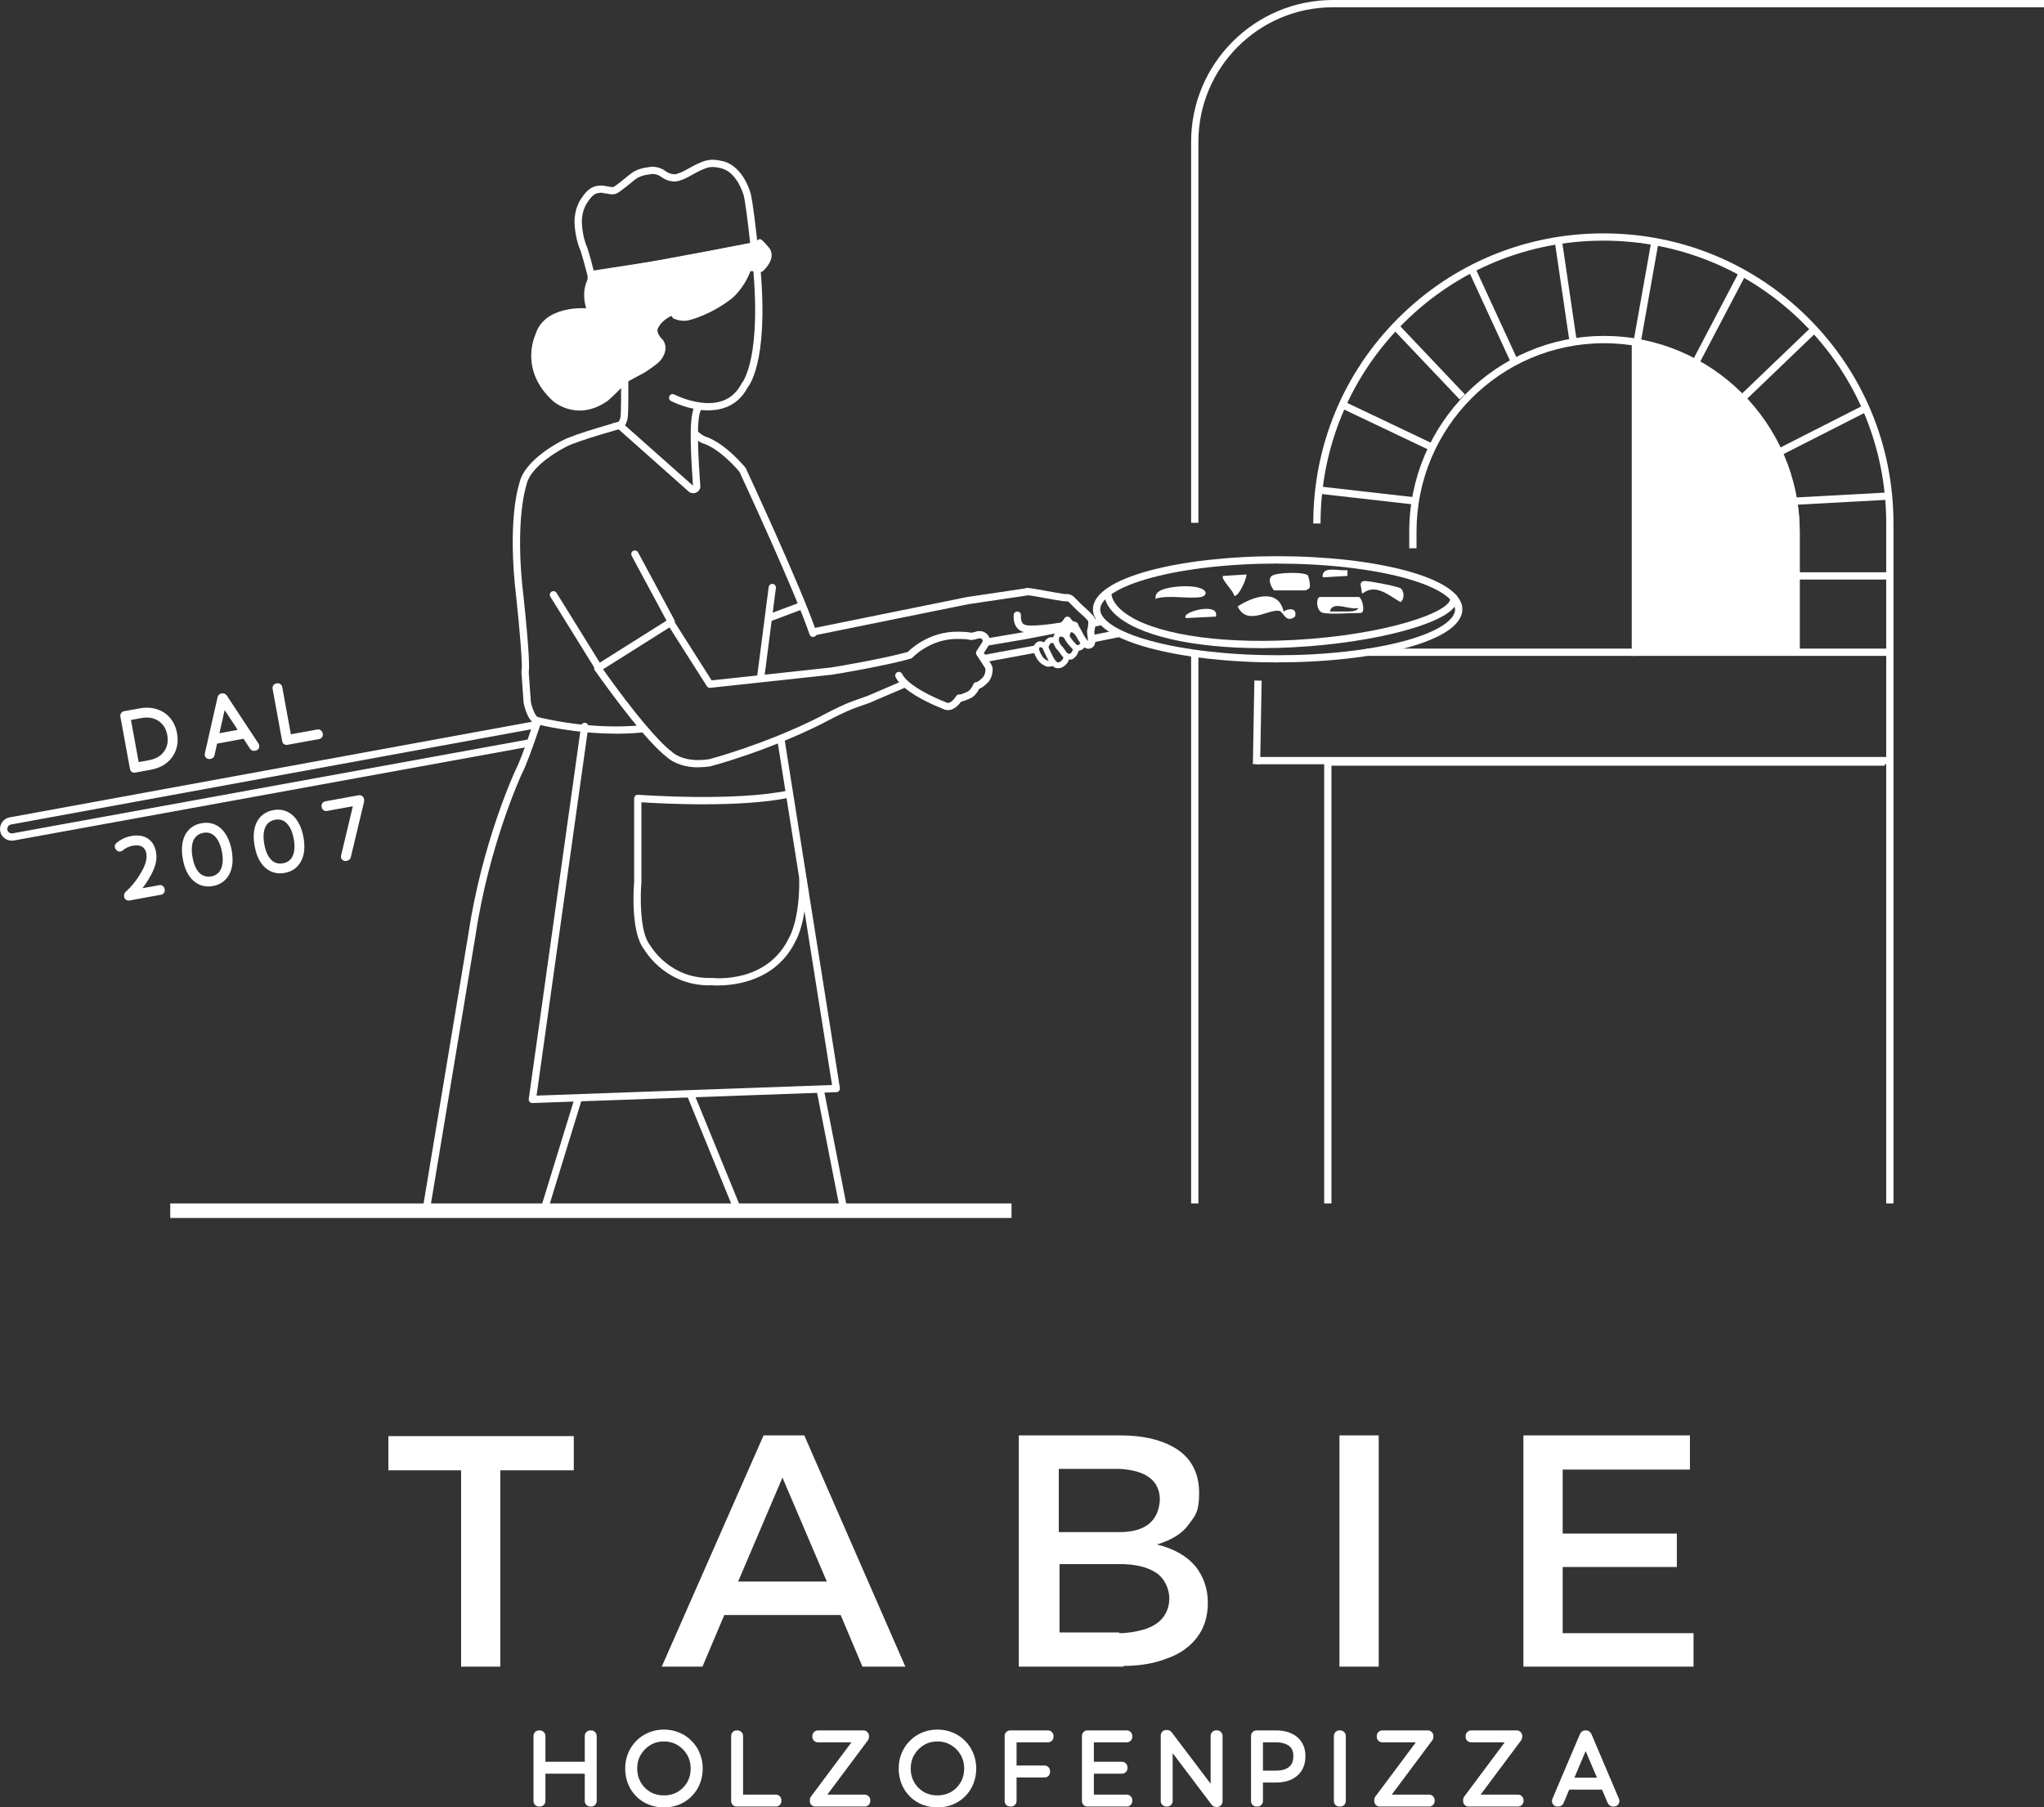 <?xml version="1.0" encoding="UTF-8"?> <svg xmlns="http://www.w3.org/2000/svg" id="Ebene_2" data-name="Ebene 2" viewBox="0 0 778.12 688.01"><rect x="0" y="0" width="778.12" height="688.01" fill="#333333" stroke="none"/><defs><style> .cls-1 { fill: #fff; } </style></defs><g id="Ebene_1-2" data-name="Ebene 1"><path class="cls-1" d="M190.48,634.43h-14.95v-74.74h-27.68v-13.01h70.58v13.01h-27.96v74.74Z"></path><path class="cls-1" d="M344.38,634.43h-16.06l-8.3-19.66h-44.29l-8.31,19.66h-15.5l38.76-88.03h15.5l38.47,88.03h-.28ZM314.76,602.04l-16.89-39.58-16.88,39.58h33.77Z"></path><path class="cls-1" d="M427.7,634.43h-39.86v-88.03h38.75c9.14,0,16.61,1.94,21.87,5.54,5.26,3.6,8.03,9.14,8.03,16.33s-1.39,8.58-3.88,11.9c-2.49,3.6-6.65,6.09-12.18,7.75,6.65,1.66,11.35,4.43,14.67,8.31,3.05,3.88,4.71,8.58,4.71,13.84s-1.39,9.69-4.16,13.29c-2.77,3.6-6.64,6.36-11.63,8.03-4.98,1.94-10.52,2.77-16.6,2.77h.28v.28ZM426.04,621.69c3.32,0,6.36-.55,9.41-1.39,2.77-.83,5.26-2.21,6.92-4.15,1.66-1.94,2.77-4.43,2.77-7.75s-1.66-7.47-4.98-9.69c-3.32-2.21-8.03-3.32-13.84-3.32h-22.97v26.02h22.97-.28v.28ZM426.04,583.22c9.96,0,14.95-4.16,15.5-12.18,0-7.47-5.26-11.35-15.5-11.9h-22.97v24.08h22.97Z"></path><path class="cls-1" d="M509.91,546.4h14.95v88.03h-14.95v-88.03Z"></path><path class="cls-1" d="M644.71,634.43h-64.77v-88.03h63.39v13.01h-48.44v24.36h43.46v12.73h-43.46v25.19h49.82v12.73Z"></path><rect class="cls-1" x="315.18" y="414.5" width="2.77" height="44.57" transform="translate(-78.19 69.14) rotate(-11.1)"></rect><rect class="cls-1" x="270.06" y="414.59" width="2.77" height="46.05" transform="translate(-145.49 135.36) rotate(-22.25)"></rect><path class="cls-1" d="M202.66,419.9c-.39,0-.77-.17-1.03-.46-.27-.3-.4-.71-.34-1.12l19.93-142c.11-.76.81-1.29,1.56-1.18.76.11,1.28.81,1.18,1.56l-19.7,140.36,112.49-4.04-20.79-131.04c-.12-.75.4-1.46,1.15-1.58.76-.12,1.46.4,1.58,1.15l21.04,132.59c.06.39-.05.79-.3,1.1s-.62.49-1.02.5l-115.7,4.15s-.03,0-.05,0Z"></path><path class="cls-1" d="M208.11,461.98h-47.5l17.71-106.52c5.23-34.92,17.71-61.82,17.83-62.08,1.03-1.94,3.08-6.74,7.13-18.95l2.63.87c-3.26,9.81-5.78,16.49-7.28,19.32-.09.2-12.4,26.75-17.57,61.28l-17.17,103.32h42.19l12.71-41.37,2.65.81-13.31,43.33Z"></path><path class="cls-1" d="M223.69,106.84v-1.66c-.04-.34-.58-2.38-1.05-4.05l-.03-.1c-.21-1.06-1.21-4.33-1.6-5.6-2.27-5.17-2.3-10.77-2.3-11.01,0-5.26,2.3-8.53,2.74-9.09,2.28-3.67,4.69-4.33,5.28-4.44,1.98-.48,3.28-.22,3.88-.02.5.03.96.12,1.38.2.87.17,1.34.25,1.79-.02,1.06-.64,4.63-3.53,5.92-4.59,2.54-2.26,6.28-2.72,7.03-2.79,3.57-.83,6.29,1.18,6.85,1.63,2.31,1.44,3.92.94,3.98.92,1.8-.52,3.06-1.26,3.07-1.26l3.09-1.69c3.88-2.07,5.79-2.35,6.35-2.38,1.94-.26,3.84.18,4.28.3,7.95,1.24,10.98,10.98,11.27,11.99.88,2.4,2.51,17.23,2.83,20.22l.07.66-1.05,1.05-.42.08-63.36,11.65ZM225.32,100.42c.41,1.46.68,2.46.85,3.15l59.43-10.93c-.92-8.42-2.1-17.38-2.55-18.47l-.06-.17c-.03-.09-2.63-9.12-9.11-10.08l-.18-.04s-1.7-.47-3.3-.24h-.2s-1.52.12-5.16,2.06l-3.04,1.66s-1.49.89-3.56,1.48c-.52.17-3.09.87-6.42-1.26l-.17-.13c-.08-.06-2.02-1.71-4.56-1.08l-.24.04s-3.45.28-5.55,2.14c-.53.44-4.86,4-6.29,4.86-1.38.83-2.75.55-3.75.36-.41-.08-.79-.16-1.11-.16h-.33l-.29-.14s-.25-.1-.85-.1c-.38,0-.89.05-1.52.2l-.16.03h0s-1.65.36-3.42,3.23l-.11.15s-2.18,2.78-2.18,7.43c0,.05.03,5.32,2.09,9.96l.06.15c.06.18,1.37,4.4,1.69,5.89Z"></path><path class="cls-1" d="M234.48,279.27c-15.76,0-28.94-3.3-30.16-3.61-3.15-.48-4.59-6.23-4.96-7.99l-.03-.18-.85-11.88.07-.24c.46-1.63-.65-15.35-1.99-27.68-3.47-28.84.68-42.31,1.15-43.69,1.85-9.11,15.91-16.09,16.51-16.38,4.74-2.52,21.4-7.1,22.11-7.29l.73,2.67c-.17.05-17.07,4.69-21.58,7.09-.17.09-13.56,6.74-15.07,14.54l-.05.2c-.05.13-4.55,13.43-1.04,42.55.46,4.19,2.62,24.65,1.96,28.49l.81,11.34c.66,3.1,1.99,5.66,2.65,5.74l.2.04c.19.05,19.66,5.17,39.91,3.01l.29,2.75c-3.62.39-7.21.55-10.68.55Z"></path><path class="cls-1" d="M263.85,187.73c-.68,0-1.33-.25-1.82-.74l-29.03-25.77,2.45-.61c.23-.23.58-1.05.74-1.75.17-.88.24-4.7.24-6.89v-7.47c0-.76.62-1.38,1.38-1.38s1.38.62,1.38,1.38v7.47c0,.61,0,5.99-.3,7.47-.13.59-.42,1.61-.97,2.47l25.9,22.99-.07-.95c-1.08-15.55-1.34-26.51.91-29.49.46-.61,1.33-.73,1.94-.27.61.46.73,1.33.27,1.94-2.08,2.77-.83,20.83-.36,27.64l.07.96c.19,1.03-.32,2.08-1.31,2.64-.46.26-.95.39-1.43.39Z"></path><path class="cls-1" d="M269.66,156.22c-7.25,0-13.88-3.4-14.23-3.58-.68-.35-.94-1.19-.59-1.87.35-.68,1.19-.94,1.87-.59.05.02,4.81,2.47,10.39,3.11,7.15.82,12.24-1.61,15.15-7.23l.09-.17.13-.14c.07-.08,8.11-9.65,3.67-49.23l-58,8.92,13.7,32.41c.3.7-.03,1.52-.74,1.81-.7.3-1.52-.03-1.81-.74l-15.08-35.68,64.35-9.9.17,1.42c4.71,40.03-2.88,51.2-4.09,52.7-2.1,3.98-5.19,6.64-9.19,7.9-1.9.6-3.87.84-5.79.84Z"></path><path class="cls-1" d="M289.57,259.36c-.06,0-.12,0-.18-.01-.76-.1-1.29-.79-1.2-1.55l4.43-34.32c.1-.76.79-1.29,1.55-1.2.76.1,1.29.79,1.2,1.55l-4.43,34.32c-.09.7-.69,1.21-1.37,1.21Z"></path><path class="cls-1" d="M265.85,292.1c-7.41,0-11.16-3.16-11.77-3.73-7.73-5.84-20.63-23.3-27.64-33.2-.22-.31-.3-.7-.23-1.07s.3-.7.62-.9l27.68-17.44c.65-.41,1.5-.21,1.91.43l14.49,22.8c6.15-.66,43.34-4.64,45.35-4.89,1.98-.25,20.55-3.46,29.33-5.94,1.36-1.36,7.39-6.85,16.67-7.62.54-.03,5.02-.27,7.37.31,0,0,.01,0,.02,0,.17,0,.79-.04,2.25-.53.14-.05.29-.07.44-.07h1.1c.1,0,.2.01.3.03.17.04,1.69.41,2.55,1.76.37.58.75,1.56.44,2.94-.03.15-.09.3-.18.43-.05.08-1.03,1.64-2,3.13,3.13,4.61,3.31,5.33,3.32,5.75.04.52.15,2.9-1.37,5.03-.03.04-.06.08-.09.11-.51.57-2.07,2.22-3.65,2.77-.43.88-1.31,2.34-2.7,3.27-.05.03-.1.06-.15.09-2,1-3.24,1.38-4.01,1.51-.7.97-2.16,2.68-4.07,3.14-1.07.26-2.14.09-3.11-.49-1.19-.45-9.25-3.61-14.32-7.9-5.2,2.19-13.22,5.67-13.3,5.7l-4.8,1.7c-4.83,1.61-13.27,6.23-13.36,6.27-21.52,10.76-42.19,16.13-42.39,16.18-.04.01-.09.02-.13.03-1.65.26-3.17.37-4.56.37ZM229.55,254.77c11.43,16.05,20.96,27.47,26.26,31.44.05.04.1.08.15.13.17.16,4.41,4.15,13.96,2.67,1.26-.33,21.12-5.63,41.74-15.94.31-.17,8.7-4.76,13.74-6.44l4.69-1.65s7-3.04,12.18-5.23c-.54-.64-1-1.31-1.33-1.98-.34-.68-.06-1.52.62-1.86.69-.34,1.52-.06,1.86.62,2.29,4.59,12.62,9.26,16.41,10.67.09.03.18.08.26.13.38.24.72.3,1.11.21,1.21-.29,2.44-1.95,2.77-2.52.3-.51.9-.77,1.47-.65.47-.05,1.9-.6,3.17-1.23,1.02-.72,1.73-2.16,1.9-2.61.2-.54.72-.9,1.3-.9.42-.04,1.63-.99,2.51-1.97.86-1.24.85-2.66.83-3.03-.32-.69-1.96-3.22-3.37-5.29-.32-.47-.32-1.08,0-1.55.88-1.32,1.95-3.01,2.32-3.61.06-.58-.21-.97-.81-1.16h-.7c-2.21.71-3.17.66-3.67.49-1.68-.39-5.2-.29-6.43-.22-9.28.78-15.06,6.97-15.11,7.03-.17.19-.39.32-.63.39-8.75,2.54-28.08,5.88-30.11,6.13-2.2.27-44.45,4.79-46.25,4.99-.52.06-1.03-.19-1.31-.63l-14.21-22.36-25.27,15.92ZM365.58,264.41s0,0,0,0c0,0,0,0,0,0ZM375.11,254.38s0,.06,0,.09c0-.03,0-.06,0-.09ZM369.91,240.96s0,0,0,0c0,0,0,0,0,0ZM369.9,240.95s0,0,0,0c0,0,0,0,0,0ZM369.9,240.95s0,0,0,0c0,0,0,0,0,0ZM369.89,240.95s0,0,0,0c0,0,0,0,0,0Z"></path><path class="cls-1" d="M486.38,252.16c-2.26,0-4.55-.03-6.79-.09-2.15-.05-4.35-.14-6.73-.27-2.38-.13-4.54-.28-6.6-.45-2.08-.17-4.24-.38-6.41-.62-2.24-.26-4.25-.52-6.16-.8-1.95-.29-3.92-.61-5.85-.96-1.98-.36-3.78-.73-5.49-1.12-1.79-.4-3.5-.82-5.07-1.25-1.55-.42-3.11-.89-4.61-1.39-1.47-.49-2.85-1-4.11-1.52-1.34-.55-2.52-1.09-3.59-1.64-1.09-.55-2.1-1.14-3.02-1.74-.91-.6-1.73-1.22-2.45-1.87-.72-.65-1.34-1.32-1.84-2.01-.51-.69-.9-1.42-1.17-2.17-.28-.78-.42-1.56-.42-2.32s.14-1.55.41-2.31c.27-.75.67-1.48,1.18-2.18.49-.68,1.11-1.36,1.83-2,.72-.64,1.54-1.27,2.45-1.87.9-.59,1.91-1.18,3.02-1.75,1.08-.55,2.28-1.1,3.59-1.63,1.26-.52,2.65-1.03,4.11-1.52,1.48-.49,3.03-.96,4.62-1.39,1.7-.46,3.4-.88,5.08-1.26,1.73-.39,3.57-.76,5.49-1.11,1.82-.33,3.73-.65,5.85-.96,2.04-.3,4.12-.57,6.16-.8,2.17-.24,4.33-.45,6.41-.62,1.99-.17,4.15-.32,6.6-.46,2.15-.12,4.41-.21,6.73-.27,4.63-.12,8.94-.12,13.58,0,2.32.06,4.59.16,6.73.27,2.45.14,4.61.29,6.6.46,2.09.17,4.24.38,6.41.62,2.05.23,4.12.5,6.16.8,2.12.31,4.03.62,5.85.96,1.94.36,3.79.73,5.49,1.11,1.69.38,3.39.8,5.07,1.25,1.59.44,3.14.9,4.61,1.39,1.46.49,2.84,1,4.12,1.52,1.32.54,2.52,1.09,3.58,1.63,1.1.56,2.12,1.15,3.03,1.75.91.6,1.73,1.23,2.44,1.87.71.64,1.33,1.31,1.84,2,.52.72.92,1.46,1.18,2.18.27.74.41,1.52.41,2.31s-.14,1.56-.42,2.32c-.26.72-.65,1.45-1.17,2.17-.51.7-1.13,1.37-1.84,2.01-.71.64-1.53,1.27-2.44,1.86-.93.61-1.95,1.2-3.03,1.75-1.05.54-2.23,1.08-3.57,1.63-1.28.52-2.66,1.03-4.12,1.52-1.51.5-3.06.97-4.62,1.39-1.56.43-3.27.85-5.07,1.25-1.68.38-3.48.75-5.49,1.11-1.82.33-3.73.65-5.85.96-1.9.28-3.91.54-6.16.8-2.17.24-4.32.45-6.41.62-2.06.17-4.22.32-6.6.45-2.37.13-4.58.22-6.73.27-2.25.06-4.54.09-6.79.09ZM486.38,214.52c-2.17,0-4.43.03-6.72.09-2.29.06-4.53.15-6.65.27-2.42.14-4.55.28-6.52.45-2.06.17-4.19.38-6.33.62-2.01.23-4.05.49-6.06.79-2.08.31-3.96.61-5.75.94-1.88.34-3.69.71-5.38,1.09-1.64.37-3.31.78-4.96,1.23-1.53.42-3.04.88-4.47,1.35-1.41.47-2.73.96-3.94,1.45-1.23.51-2.37,1.02-3.37,1.54-1.01.52-1.94,1.06-2.76,1.6-.79.52-1.5,1.06-2.12,1.61-.58.52-1.06,1.05-1.44,1.57-.36.49-.63.99-.82,1.49-.16.46-.25.92-.25,1.37s.08.91.25,1.38c.18.49.45.99.81,1.47.39.53.87,1.06,1.45,1.58.61.55,1.33,1.09,2.12,1.61.83.54,1.76,1.08,2.76,1.59,1,.52,2.11,1.02,3.38,1.54,1.2.49,2.53.98,3.94,1.45,1.45.48,2.96.93,4.46,1.34,1.54.42,3.21.83,4.96,1.23,1.68.38,3.44.74,5.38,1.09,1.9.34,3.83.66,5.75.94,1.88.28,3.86.53,6.07.79,2.14.24,4.27.45,6.32.62,2.04.17,4.17.32,6.53.45,2.35.13,4.52.21,6.65.27,4.45.12,8.98.12,13.44,0,2.13-.05,4.3-.14,6.65-.27,2.35-.13,4.48-.27,6.52-.45,2.07-.17,4.2-.38,6.33-.62,2.21-.25,4.2-.51,6.07-.79,2.08-.31,3.97-.61,5.75-.94,1.97-.36,3.73-.72,5.38-1.09,1.76-.39,3.43-.81,4.95-1.22,1.51-.41,3.02-.86,4.47-1.34,1.4-.47,2.72-.96,3.94-1.45,1.27-.52,2.37-1.03,3.36-1.54,1-.51,1.93-1.04,2.77-1.59.79-.52,1.5-1.06,2.11-1.61.57-.51,1.06-1.04,1.46-1.58.36-.5.63-.99.8-1.47.17-.47.25-.92.25-1.38s-.08-.92-.25-1.37c-.18-.49-.45-.99-.81-1.49-.39-.53-.88-1.06-1.45-1.57-.61-.55-1.32-1.09-2.11-1.62-.82-.54-1.76-1.08-2.76-1.59-.99-.51-2.13-1.02-3.37-1.54-1.21-.49-2.54-.98-3.94-1.45-1.42-.47-2.93-.93-4.47-1.35-1.63-.44-3.3-.85-4.95-1.22-1.66-.37-3.47-.74-5.38-1.09-1.79-.33-3.67-.63-5.75-.94-2.01-.29-4.05-.56-6.07-.79-2.14-.24-4.26-.45-6.33-.62-1.97-.17-4.11-.31-6.53-.45-2.11-.11-4.35-.21-6.65-.27-2.29-.06-4.56-.09-6.72-.09Z"></path><path class="cls-1" d="M480.1,246.72c-26.28,0-47.34-4.89-55.81-13.11-2.7-2.62-4.06-5.5-4.06-8.57h2.77c0,2.29,1.08,4.51,3.23,6.59,8.62,8.37,31.66,13.06,60.12,12.24,35.88-1.03,62.3-9.4,65.45-14.96.35-.62.25-.97.09-1.25l2.42-1.35c.49.87.87,2.27-.1,3.97-4.51,7.94-35.54,15.44-67.78,16.36-2.14.06-4.25.09-6.32.09Z"></path><path class="cls-1" d="M4.51,320.02c-.95,0-1.88-.29-2.66-.85-.97-.69-1.6-1.7-1.79-2.84-.2-1.18.09-2.42.79-3.4.69-.97,1.7-1.6,2.84-1.79l199.55-36.53.5,2.72L4.17,313.86c-.43.07-.8.31-1.06.67-.28.39-.39.88-.31,1.34.07.42.31.78.67,1.04.39.28.87.39,1.33.31l197.62-35.98.5,2.72L5.27,319.95c-.25.04-.5.06-.76.06Z"></path><polygon class="cls-1" points="375.89 245.77 375.42 243.05 390.1 240.56 408.61 236.96 409.14 239.68 390.59 243.28 375.89 245.77"></polygon><rect class="cls-1" x="416.05" y="235.55" width="2.82" height="2.77" transform="translate(-38.58 87.13) rotate(-11.39)"></rect><rect class="cls-1" x="414.85" y="240.81" width="11.29" height="2.77" transform="translate(-39.34 87.2) rotate(-11.31)"></rect><rect class="cls-1" x="374.1" y="247.46" width="21.39" height="2.77" transform="translate(-38.68 73.74) rotate(-10.43)"></rect><path class="cls-1" d="M287.08,92.17l-62.01,12.18s-4.43,4.43-1.94,13.01c0,0-16.05-1.39-19.38,10.24,0,0-6.36,13.29,6.92,25.19,0,0,9.13,8.03,20.76-.28,0,0,4.7-4.15,6.92-6.92l7.2-3.88s4.7-3.04,5.81-4.43c0,0,3.6-3.88,1.11-7.75,0,0-3.05-2.77-1.94-4.7,0,0,.83-1.94,3.32-3.6,2.49-1.66,1.66-.56,2.49,0,1.38.55,3.6,1.38,6.36.55,0,0,8.03-1.94,16.05-8.3,0,0,4.43-3.6,6.92-10.24h1.11s1.94,1.11,3.6,0c0,0,5.81-4.98,2.21-9.14-3.6-4.15-3.05-3.32-5.26-1.94h-.28Z"></path><rect class="cls-1" x="292.17" y="231.4" width="14.19" height="2.77" transform="translate(-62.71 119.99) rotate(-20.57)"></rect><rect class="cls-1" x="64.81" y="458.1" width="320.26" height="5.54"></rect><path class="cls-1" d="M309.51,242.48c-.58,0-1.12-.36-1.31-.94-5.54-16.36-25.28-58.88-26.72-61.97-8.12-9.38-13.74-10.75-13.8-10.76l-.21-.06c-1.55-.62-3.49-2.26-3.71-2.45-.58-.5-.65-1.37-.15-1.95.5-.58,1.37-.65,1.95-.15.48.41,1.9,1.54,2.86,1.95.99.27,7.08,2.25,15.28,11.76l.12.14.08.17c.21.45,21.14,45.39,26.91,62.42.25.72-.14,1.51-.87,1.75-.15.05-.3.07-.44.07Z"></path><path class="cls-1" d="M227.85,255.49c-.46,0-.92-.23-1.18-.66l-17.16-27.68c-.4-.65-.2-1.5.45-1.91.65-.4,1.5-.2,1.91.45l17.16,27.68c.4.65.2,1.5-.45,1.91-.23.14-.48.21-.73.21Z"></path><g><path class="cls-1" d="M255.53,236.66l-13.84-25.74"></path><path class="cls-1" d="M255.53,238.04c-.49,0-.97-.26-1.22-.73l-13.84-25.74c-.36-.67-.11-1.51.56-1.87.67-.36,1.51-.11,1.87.56l13.84,25.74c.36.67.11,1.51-.56,1.87-.21.11-.43.17-.65.17Z"></path></g><path class="cls-1" d="M488.59,232.78c2.21-1.38,5.26-1.38,4.43,1.94-3.6,2.77-4.43-1.94-6.09-2.21-4.43-.55-12.18,5.81-15.78-1.66,5.54-3.6,15.22-7.19,17.44,1.66v.28Z"></path><path class="cls-1" d="M484.99,224.76c-1.11-1.39-2.49-4.15-.83-5.54,1.66-1.39,13.29-1.66,13.84,0,.55,1.66.83,3.88.55,4.43,0,.55-1.66,1.1-1.66,1.1h-12.18.28Z"></path><path class="cls-1" d="M503.82,233.34c-3.05-.56-2.77-6.09-1.39-6.09h14.95c1.39.83,2.49,6.09.55,6.09-4.15,0-10.52.55-14.11,0ZM517.1,231.4c-3.05,1.1-9.96-3.05-10.8,1.38h6.36c2.22,0,4.16-.28,4.43-1.38Z"></path><path class="cls-1" d="M439.87,228.08c0-1.11,0-1.94,1.11-2.77,2.77-2.49,17.16-3.32,17.99.28,0,1.1-.83,1.38-1.66,1.66-4.98.83-11.9-.83-17.16.56l-.28.28Z"></path><path class="cls-1" d="M518.49,225.87l-.56-3.6c.28-.83.83-1.11,1.66-1.11,1.66,0,12.18,1.94,13.56,2.77,1.39.83,1.66,4.15,0,5.26-4.43-2.49-9.41-7.19-14.39-3.32h-.28Z"></path><path class="cls-1" d="M474.47,218.67c.56.55-3.04,9.14-4.7,8.03,0-1.66-5.26-6.36-4.15-7.47l8.85-.55Z"></path><path class="cls-1" d="M462.85,234.72l-11.35.56c-2.49-2.22,13.01-6.37,11.35-.56Z"></path><path class="cls-1" d="M512.95,217.28v1.94l-9.41.55c-.56-4.7,6.64-2.21,9.41-2.77v.28Z"></path><path class="cls-1" d="M273.37,375.15c-1.25,0-2.1-.06-2.39-.09-16.86.55-24.9-12.21-25.73-13.6-5.36-6.67-3.96-24.36-3.84-25.77v-31.77c0-.39.16-.75.44-1.01s.66-.39,1.05-.37c.36.03,36.58,2.7,57.18-1.64l.57,2.71c-18.83,3.96-49.32,2.27-56.47,1.79v30.34s0,.08,0,.12c-.45,5-.73,19.05,3.28,23.91.05.06.1.13.13.19.3.52,7.57,12.83,23.39,12.31.06,0,.13,0,.2,0,.85.09,21,2.14,29.32-15.54.02-.04.04-.08.07-.12.04-.06,3.94-6.88,3.68-22.24l2.77-.05c.27,15.61-3.57,22.83-4.03,23.64-7.37,15.58-23.42,17.16-29.61,17.16Z"></path><path class="cls-1" d="M414.4,246.98c-.16,0-.33-.02-.5-.06-.96-.22-2.5-1.08-4.85-5.98-.48-.72-.78-1.28-.97-1.7-.51-.16-1.07-.44-1.62-.9-.53.58-1.2,1.13-1.96,1.32-.03,0-.07.02-.1.02-1.94.33-11.75,1.92-15.04.79-.71-.2-3.78-1.36-3.46-6.39.05-.76.7-1.35,1.47-1.29.76.05,1.34.71,1.29,1.47-.19,3.02,1.25,3.5,1.42,3.55.04.01.12.03.16.05,1.95.71,9.34-.16,13.6-.88.29-.12.95-.88,1.33-1.55.25-.43.71-.7,1.2-.7h0c.5,0,.96.27,1.2.7.66,1.15,1.51,1.23,1.6,1.24.69.04,1.27.58,1.34,1.25.09.26.5.99.88,1.58.04.06.07.11.1.17,1.38,2.88,2.29,3.96,2.73,4.35,0-.2-.02-.45-.07-.65,0-.04-.02-.09-.03-.14-.28-1.98-.29-2.87-.29-2.97,0-.12.02-.25.05-.37.58-2.1.39-3.23.33-3.52-.41-.62-2.38-2.49-4.05-3.92-.03-.03-.06-.05-.09-.08-.28-.28-3.04-3.04-3.04-3.04-.05-.05-.09-.1-.13-.15-.2-.27-.99-.35-1.47-.29-.12.02-.26.02-.39,0-2.05-.3-4.96-.82-7.52-1.28-2.29-.41-4.45-.8-5.46-.93-.27-.03-.48-.06-.64-.08-.13.04-.28.07-.45.08l-22.34,3.31-58.61,11.89c-.75.15-1.48-.33-1.63-1.08s.33-1.48,1.08-1.63l58.68-11.9,22.02-3.27c.49-.29,1.23-.2,2.23-.07,1.09.14,3.19.52,5.61.96,2.47.45,5.26.95,7.25,1.24.69-.06,2.65-.09,3.78,1.3.39.39,2.55,2.54,2.95,2.95,1.25,1.08,4.12,3.61,4.72,4.82.02.03.03.07.04.1.12.3.66,1.92-.17,5.1.01.31.07,1.07.25,2.35.1.45.36,1.93-.33,3.02-.32.51-.79.86-1.37,1.03-.24.1-.5.15-.77.15ZM413.82,244.44h0s0,0,0,0ZM410.53,238.04h0s0,0,0,0Z"></path><path class="cls-1" d="M410.01,247.8c-.29,0-.57-.03-.82-.09-.21-.05-.39-.15-.54-.3-3.17-3.17-3.65-4.63-3.65-5.22,0-.23.04-2.3,1.38-3.26.49-.36,1.33-.69,2.57-.28.19.06,1.2.46,2.45,2.02l-1.73,1.38c-.84-1.06-1.45-1.31-1.46-1.32-.12-.04-.41-.11-.54-.02-.27.19-.43.89-.46,1.37.08.23.54,1.25,2.74,3.49.5.03,1.22-.12,1.44-1.13l2.16.48c-.48,2.16-2.17,2.86-3.55,2.86Z"></path><path class="cls-1" d="M407.77,251.05h-1.38c-.14,0-.28-.03-.41-.08-1.18-.47-1.87-1.47-2.47-2.35-.31-.45-.61-.88-.94-1.22-2.06-2.07-2.1-4.96-.85-6.38.94-1.05,2.76-1.53,5.08.29l-1.37,1.74c-.73-.57-1.65-1.02-2.06-.56-.49.56-.44,2.13.76,3.34.48.48.85,1.01,1.2,1.53.44.64.82,1.2,1.31,1.47h.76c.59-.46.67-.64,1.29-2.09l2.04.87c-.88,2.06-.98,2.23-2.29,3.22-.19.14-.42.22-.66.22Z"></path><path class="cls-1" d="M402.77,254.39c-.15,0-.27-.01-.35-.02-1.55-.09-2.86-2.16-3.36-3.06-.95-1.89-1.46-2.95-1.73-3.55-.24-.53-.53-1.15-.32-1.65.17-1.65,1.16-2.58,1.46-2.82,1.38-1.32,3.29-.64,4.11-.09l-1.22,1.85s-.94-.58-1.38-.14c-.04.04-.08.07-.12.1-.01.01-.63.52-.67,1.51.17.39.62,1.35,1.82,3.75.47.84,1.25,1.78,1.57,1.88.09,0,.08,0,.15.01,0,0,0,0,.03,0,.15,0,.87-.05,1.67-1.01.07-.08.45-.49.33-.96l2.15-.53c.34,1.35-.37,2.52-.84,2.99-1.25,1.5-2.59,1.73-3.29,1.73Z"></path><path class="cls-1" d="M398.91,253.82c-.12,0-.24-.02-.35-.06-2.63-.88-3.72-2.83-3.95-3.29-1.52-2.45-1.27-3.86-1.21-4.12.68-2.04,2.11-2.34,2.87-2.22.7.06,1.66.56,2.37.98l-1.14,1.9c-.54-.32-1.21-.64-1.42-.67-.09,0-.13,0-.22-.03.02.02-.15.15-.31.56,0,.2.05,1.02.96,2.48.03.05.06.1.08.15.02.05.66,1.42,2.48,2.09.38-.02.84-.08.99-.16l.98,1.98c-.75.37-1.92.39-2.15.39Z"></path><path class="cls-1" d="M456.21,199.02h-2.77V53.97c0-29.76,24.21-53.97,53.98-53.97h270.71v2.77h-270.71c-28.24,0-51.21,22.97-51.21,51.2v145.05Z"></path><rect class="cls-1" x="453.44" y="247.73" width="2.77" height="210.37"></rect><polygon class="cls-1" points="506.86 458.1 504.1 458.1 504.1 288.7 717.5 288.7 717.5 291.47 506.86 291.47 506.86 458.1"></polygon><rect class="cls-1" x="462.71" y="273.61" width="31.84" height="2.77" transform="translate(195.23 748.7) rotate(-88.99)"></rect><rect class="cls-1" x="478.35" y="288.15" width="242.2" height="2.77"></rect><rect class="cls-1" x="520.15" y="246.9" width="200.13" height="2.77"></rect><path class="cls-1" d="M720.83,458.1h-2.77V199.29c0-28.82-11.18-55.87-31.49-76.18s-47.36-31.5-76.18-31.5-55.87,11.19-76.18,31.5-31.5,47.37-31.5,76.18h-2.77c0-29.55,11.47-57.31,32.3-78.14,20.83-20.83,48.58-32.31,78.14-32.31s57.3,11.47,78.14,32.31c20.83,20.83,32.3,48.58,32.3,78.14v258.81Z"></path><path class="cls-1" d="M685.12,248.01h-2.77v-45.67c0-39.53-32.16-71.69-71.69-71.69s-71.41,32.16-71.41,71.69v6.37h-2.77v-6.37c0-41.06,33.28-74.46,74.18-74.46s74.46,33.4,74.46,74.46v45.67Z"></path><path class="cls-1" d="M621.18,130.37v119.3l63.94-1.1v-45.67c0-37.37-27.96-68.09-63.94-72.53Z"></path><rect class="cls-1" x="519.04" y="170.25" width="2.77" height="36.77" transform="translate(274.24 684.44) rotate(-83.52)"></rect><rect class="cls-1" x="526.51" y="143.06" width="2.77" height="38.01" transform="translate(154.8 569.17) rotate(-64.56)"></rect><rect class="cls-1" x="542.57" y="119.2" width="2.77" height="37.01" transform="translate(54.54 412.15) rotate(-43.49)"></rect><rect class="cls-1" x="567.07" y="100.62" width="2.77" height="39.01" transform="translate(1.91 248.97) rotate(-24.74)"></rect><rect class="cls-1" x="684.57" y="217.84" width="34.88" height="2.77"></rect><rect class="cls-1" x="683.43" y="188.36" width="35.49" height="2.77" transform="translate(-9.27 38.38) rotate(-3.11)"></rect><rect class="cls-1" x="676.25" y="162.07" width="36.02" height="2.77" transform="translate(1.3 332.33) rotate(-26.94)"></rect><rect class="cls-1" x="594.61" y="91.42" width="2.77" height="38.05" transform="translate(-9.73 87.9) rotate(-8.37)"></rect><rect class="cls-1" x="607.74" y="109.2" width="37.96" height="2.77" transform="translate(408.15 708.26) rotate(-79.92)"></rect><rect class="cls-1" x="635.33" y="119.57" width="38.13" height="2.77" transform="translate(243.24 644.23) rotate(-62.31)"></rect><rect class="cls-1" x="658.63" y="136.87" width="37.19" height="2.77" transform="translate(92.73 507.2) rotate(-43.8)"></rect><g><path class="cls-1" d="M57.43,293.01l-5.92,1.08c-.49.1-.93.02-1.33-.25-.39-.28-.63-.66-.71-1.15l-3.65-19.94c-.08-.48.02-.92.29-1.29.27-.39.64-.63,1.13-.73l5.92-1.08c3.51-.64,6.61-.1,9.31,1.6,2.65,1.81,4.29,4.42,4.92,7.83s.01,6.46-1.83,9.13c-1.91,2.56-4.61,4.16-8.13,4.79ZM56.78,289.37c2.51-.46,4.4-1.56,5.67-3.31,1.26-1.76,1.67-3.84,1.23-6.23-.43-2.4-1.55-4.2-3.35-5.4-1.81-1.19-3.97-1.56-6.48-1.1l-4,.73,2.94,16.04,4-.73Z"></path><path class="cls-1" d="M97.31,285.73l-.27.06c-.38.07-.73.04-1.06-.1-.33-.15-.6-.39-.81-.71l-2.46-3.77-10.06,1.85-1,4.48c-.21.75-.68,1.19-1.42,1.31l-.23.04c-.61.11-1.14-.03-1.58-.44-.25-.28-.41-.57-.46-.9-.04-.21-.04-.44.02-.71,3.22-14.36,4.84-21.56,4.88-21.6.25-.71.71-1.13,1.4-1.25l.23-.04c.68-.13,1.27.1,1.77.69.01.06,4.07,6.22,12.19,18.48.11.22.19.44.23.65.05.32.02.66-.1,1-.27.54-.68.86-1.25.96ZM90.47,277.83l-4.94-7.52-2,8.79,6.94-1.27Z"></path><path class="cls-1" d="M121.46,281.33l-12,2.19c-.49.1-.93.02-1.33-.25-.39-.28-.63-.66-.71-1.15l-3.65-19.94c-.08-.48.02-.92.29-1.29.27-.39.64-.63,1.13-.73l.21-.04c.49-.08.93.01,1.31.27.4.27.65.64.73,1.13l3.29,18,10.06-1.83c.47-.08.9.01,1.29.27.4.27.65.65.75,1.15l.04.21c.08.49-.02.93-.29,1.31-.28.39-.66.63-1.13.71Z"></path><path class="cls-1" d="M61.3,340.59l-11.98,2.19c-.47.08-.91,0-1.31-.27-.41-.26-.65-.64-.73-1.13l-.04-.19c-.11-.58.07-1.13.54-1.63l.48-.46c1.79-1.65,3.42-3.66,4.88-6.02,2.11-3.29,2.96-6.03,2.56-8.21-.22-1.22-.77-2.08-1.63-2.58-.85-.51-2-.64-3.46-.38-1.49.27-2.79.88-3.9,1.83-.25.2-.52.32-.81.38-.67.13-1.22-.08-1.67-.63-.29-.33-.46-.68-.52-1.04-.09-.53.08-1.02.52-1.48.66-.51,1.18-.9,1.58-1.15,1.23-.78,2.61-1.3,4.15-1.58,2.48-.46,4.57-.15,6.25.92,1.71,1.14,2.76,2.85,3.17,5.13.3,1.6.22,3.23-.25,4.9-.47,1.67-1.39,3.59-2.73,5.77-.71,1.16-1.43,2.2-2.17,3.15l6.4-1.17c.47-.08.9.01,1.29.27.39.27.63.65.73,1.15l.04.21c.08.49-.02.93-.29,1.31-.27.39-.64.63-1.1.71Z"></path><path class="cls-1" d="M81.09,337.27c-2.85.52-5.33-.15-7.44-1.98-2.03-1.82-3.38-4.56-4.04-8.23-.67-3.64-.39-6.69.83-9.17,1.34-2.5,3.44-4.01,6.29-4.52,2.88-.53,5.38.18,7.5,2.1,1.98,1.91,3.3,4.64,3.96,8.19.67,3.67.38,6.71-.88,9.13-1.33,2.47-3.41,3.97-6.23,4.48ZM80.43,333.62c1.64-.3,2.83-1.17,3.58-2.6.83-1.69,1-3.92.5-6.67-.52-2.78-1.47-4.82-2.85-6.15-1.2-1.08-2.61-1.47-4.25-1.17-1.66.31-2.86,1.18-3.63,2.6-.83,1.72-.99,3.97-.48,6.75.51,2.81,1.45,4.83,2.81,6.08,1.21,1.07,2.65,1.45,4.31,1.15Z"></path><path class="cls-1" d="M108.42,332.28c-2.85.52-5.33-.15-7.44-1.98-2.03-1.82-3.38-4.56-4.04-8.23-.67-3.64-.39-6.69.83-9.17,1.34-2.5,3.44-4.01,6.29-4.52,2.88-.53,5.38.18,7.5,2.1,1.98,1.91,3.3,4.64,3.96,8.19.67,3.67.38,6.71-.88,9.13-1.33,2.47-3.41,3.97-6.23,4.48ZM107.75,328.63c1.64-.3,2.83-1.17,3.58-2.6.83-1.69,1-3.92.5-6.67-.52-2.78-1.47-4.82-2.85-6.15-1.2-1.08-2.61-1.47-4.25-1.17-1.66.31-2.86,1.18-3.63,2.6-.83,1.72-.99,3.97-.48,6.75.51,2.81,1.45,4.83,2.81,6.08,1.21,1.07,2.65,1.45,4.31,1.15Z"></path><path class="cls-1" d="M132.09,327.67l-.25.06c-.6.1-1.12-.05-1.56-.46-.27-.26-.43-.56-.48-.9-.04-.19-.03-.42.04-.67,0-.03,1.49-6.29,4.48-18.79l-9.81,1.79c-.48.1-.92.01-1.31-.27-.4-.29-.65-.67-.73-1.15l-.04-.23c-.08-.47.02-.9.29-1.29.27-.39.64-.63,1.13-.73l12.69-2.31c.48-.08.92.02,1.31.29.39.27.63.64.71,1.1.08.49.09.88.02,1.17l-5.04,21.06v.04c-.25.72-.73,1.15-1.44,1.27Z"></path></g><path class="cls-1" d="M225.03,687.68h-.27c-.6,0-1.1-.2-1.52-.6-.42-.42-.63-.92-.63-1.52v-10.38h-14.98v10.38c0,.6-.21,1.1-.63,1.52-.42.41-.92.6-1.5.6h-.29c-.6,0-1.1-.2-1.52-.6-.41-.42-.6-.92-.6-1.52v-24.73c0-.59.2-1.09.6-1.5.42-.42.92-.63,1.52-.63h.29c.58,0,1.08.21,1.5.63.42.41.63.91.63,1.5v9.81h14.98v-9.81c0-.59.21-1.09.63-1.5.42-.42.92-.63,1.52-.63h.27c.59,0,1.09.21,1.5.63.42.41.63.91.63,1.5v24.73c0,.6-.21,1.1-.63,1.52-.41.41-.91.6-1.5.6Z"></path><path class="cls-1" d="M252.74,688.01c-2.06,0-3.99-.36-5.81-1.08-1.82-.73-3.41-1.79-4.77-3.17-1.35-1.38-2.39-2.96-3.1-4.77-.71-1.82-1.06-3.74-1.06-5.77s.35-3.92,1.06-5.71c.72-1.8,1.76-3.4,3.13-4.79,1.36-1.4,2.95-2.47,4.77-3.21,1.82-.75,3.75-1.13,5.79-1.13s3.98.38,5.79,1.13c1.82.74,3.41,1.81,4.77,3.21,1.38,1.39,2.42,2.99,3.13,4.79.72,1.79,1.08,3.7,1.08,5.71s-.36,3.95-1.08,5.77c-.71,1.81-1.75,3.4-3.13,4.77-1.36,1.38-2.95,2.43-4.75,3.17-1.81.72-3.74,1.08-5.81,1.08ZM252.74,683.45c1.93,0,3.67-.44,5.21-1.33,1.54-.9,2.76-2.13,3.65-3.67.89-1.54,1.33-3.28,1.33-5.23s-.45-3.69-1.35-5.23c-.91-1.55-2.13-2.79-3.67-3.71s-3.27-1.38-5.17-1.38-3.63.46-5.17,1.38c-1.53.92-2.74,2.16-3.65,3.71-.91,1.54-1.35,3.29-1.35,5.23s.44,3.69,1.33,5.23c.89,1.54,2.09,2.77,3.63,3.67,1.54.89,3.28,1.33,5.21,1.33Z"></path><path class="cls-1" d="M295.36,687.68h-14.9c-.6,0-1.1-.2-1.52-.6-.41-.42-.6-.92-.6-1.52v-24.73c0-.59.2-1.09.6-1.5.42-.42.92-.63,1.52-.63h.29c.58,0,1.08.21,1.5.63.42.41.63.91.63,1.5v22.31h12.48c.59,0,1.09.21,1.5.63.4.41.6.91.6,1.5v.29c0,.6-.2,1.1-.6,1.52-.41.41-.91.6-1.5.6Z"></path><path class="cls-1" d="M329.16,687.68h-18.75c-.6,0-1.1-.2-1.52-.6-.41-.42-.6-.92-.6-1.52,0-.38.02-.67.06-.9.05-.23.18-.5.38-.79l15.4-20.63h-12.73c-.6,0-1.1-.2-1.52-.6-.42-.42-.63-.92-.63-1.52v-.29c0-.59.21-1.09.63-1.5.42-.42.92-.63,1.52-.63h17.29c.59,0,1.09.21,1.5.63.42.41.63.91.63,1.5,0,.66-.13,1.18-.38,1.58l-15.48,20.73h14.21c.58,0,1.08.21,1.5.63.42.41.63.91.63,1.5v.29c0,.6-.21,1.1-.63,1.52-.42.41-.92.6-1.5.6Z"></path><path class="cls-1" d="M356.86,688.01c-2.06,0-3.99-.36-5.81-1.08-1.82-.73-3.41-1.79-4.77-3.17-1.35-1.38-2.39-2.96-3.1-4.77-.71-1.82-1.06-3.74-1.06-5.77s.35-3.92,1.06-5.71c.72-1.8,1.76-3.4,3.13-4.79,1.36-1.4,2.95-2.47,4.77-3.21,1.82-.75,3.75-1.13,5.79-1.13s3.98.38,5.79,1.13c1.82.74,3.41,1.81,4.77,3.21,1.38,1.39,2.42,2.99,3.13,4.79.72,1.79,1.08,3.7,1.08,5.71s-.36,3.95-1.08,5.77c-.71,1.81-1.75,3.4-3.13,4.77-1.36,1.38-2.95,2.43-4.75,3.17-1.81.72-3.74,1.08-5.81,1.08ZM356.86,683.45c1.93,0,3.67-.44,5.21-1.33,1.54-.9,2.76-2.13,3.65-3.67.89-1.54,1.33-3.28,1.33-5.23s-.45-3.69-1.35-5.23c-.91-1.55-2.13-2.79-3.67-3.71s-3.27-1.38-5.17-1.38-3.63.46-5.17,1.38c-1.53.92-2.74,2.16-3.65,3.71-.91,1.54-1.35,3.29-1.35,5.23s.44,3.69,1.33,5.23c.89,1.54,2.09,2.77,3.63,3.67,1.54.89,3.28,1.33,5.21,1.33Z"></path><path class="cls-1" d="M384.87,687.68h-.29c-.6,0-1.1-.2-1.52-.6-.41-.42-.6-.92-.6-1.52v-24.73c0-.59.2-1.09.6-1.5.42-.42.92-.63,1.52-.63h14.35c.58,0,1.08.21,1.5.63.42.41.63.91.63,1.5v.29c0,.6-.21,1.1-.63,1.52-.42.41-.92.6-1.5.6h-11.94v8.83h10.63c.61,0,1.11.21,1.52.63.4.41.6.91.6,1.5v.29c0,.6-.2,1.1-.6,1.52-.41.41-.91.6-1.52.6h-10.63v8.94c0,.6-.21,1.1-.63,1.52-.42.41-.92.6-1.5.6Z"></path><path class="cls-1" d="M428.92,687.68h-14.92c-.6,0-1.1-.2-1.52-.6-.41-.42-.6-.92-.6-1.52v-24.73c0-.59.2-1.09.6-1.5.42-.42.92-.63,1.52-.63h14.92c.59,0,1.09.21,1.5.63.42.41.63.91.63,1.5v.29c0,.6-.21,1.1-.63,1.52-.41.41-.91.6-1.5.6h-12.5v7.4h10.67c.59,0,1.09.21,1.5.63.42.41.63.91.63,1.5v.29c0,.61-.21,1.12-.63,1.52-.41.41-.91.6-1.5.6h-10.67v7.96h12.5c.59,0,1.09.21,1.5.63.42.41.63.91.63,1.5v.29c0,.6-.21,1.1-.63,1.52-.41.41-.91.6-1.5.6Z"></path><path class="cls-1" d="M463.29,687.86h-.27c-.72,0-1.33-.31-1.81-.94l-14.79-19.56v18.19c0,.6-.21,1.1-.63,1.52-.42.41-.92.6-1.5.6h-.29c-.6,0-1.1-.2-1.52-.6-.41-.42-.6-.92-.6-1.52v-24.88c0-.59.2-1.09.6-1.5.42-.42.92-.63,1.52-.63h.25c.73,0,1.34.31,1.83.92l14.79,19.54v-18.19c0-.59.2-1.09.6-1.5.4-.42.91-.63,1.52-.63h.29c.59,0,1.09.21,1.5.63.42.41.63.91.63,1.5v24.92c0,.58-.21,1.08-.63,1.5-.41.42-.91.63-1.5.63Z"></path><path class="cls-1" d="M478.66,687.68h-.29c-.6,0-1.1-.2-1.52-.6-.41-.42-.6-.92-.6-1.52v-24.73c0-.59.2-1.09.6-1.5.42-.42.92-.63,1.52-.63h7.48c3.09,0,5.65.77,7.67,2.29,2.29,1.82,3.44,4.31,3.44,7.48,0,3.33-1.14,5.91-3.42,7.73-2.02,1.56-4.58,2.33-7.69,2.33h-5.06v7.02c0,.6-.21,1.1-.63,1.52-.42.41-.92.6-1.5.6ZM485.89,674.01c1.78,0,3.23-.35,4.35-1.06,1.42-.88,2.13-2.36,2.13-4.48s-.78-3.48-2.33-4.31c-1.14-.61-2.52-.92-4.15-.92h-5.1v10.77h5.1Z"></path><path class="cls-1" d="M510.2,687.68h-.29c-.6,0-1.1-.2-1.52-.6-.41-.42-.6-.92-.6-1.52v-24.73c0-.59.2-1.09.6-1.5.42-.42.92-.63,1.52-.63h.29c.58,0,1.08.21,1.5.63.42.41.63.91.63,1.5v24.73c0,.6-.21,1.1-.63,1.52-.42.41-.92.6-1.5.6Z"></path><path class="cls-1" d="M544.02,687.68h-18.75c-.6,0-1.1-.2-1.52-.6-.41-.42-.6-.92-.6-1.52,0-.38.02-.67.06-.9.05-.23.18-.5.38-.79l15.4-20.63h-12.73c-.6,0-1.1-.2-1.52-.6-.42-.42-.63-.92-.63-1.52v-.29c0-.59.21-1.09.63-1.5.42-.42.92-.63,1.52-.63h17.29c.59,0,1.09.21,1.5.63.42.41.63.91.63,1.5,0,.66-.13,1.18-.38,1.58l-15.48,20.73h14.21c.58,0,1.08.21,1.5.63.42.41.63.91.63,1.5v.29c0,.6-.21,1.1-.63,1.52-.42.41-.92.6-1.5.6Z"></path><path class="cls-1" d="M577.85,687.68h-18.75c-.6,0-1.1-.2-1.52-.6-.41-.42-.6-.92-.6-1.52,0-.38.02-.67.06-.9.05-.23.18-.5.38-.79l15.4-20.63h-12.73c-.6,0-1.1-.2-1.52-.6-.42-.42-.63-.92-.63-1.52v-.29c0-.59.21-1.09.63-1.5.42-.42.92-.63,1.52-.63h17.29c.59,0,1.09.21,1.5.63.42.41.63.91.63,1.5,0,.66-.13,1.18-.38,1.58l-15.48,20.73h14.21c.58,0,1.08.21,1.5.63.42.41.63.91.63,1.5v.29c0,.6-.21,1.1-.63,1.52-.42.41-.92.6-1.5.6Z"></path><path class="cls-1" d="M614.38,687.68h-.33c-.45,0-.85-.13-1.21-.38-.36-.25-.64-.58-.83-1l-2.15-5.06h-12.48l-2.17,5.17c-.43.85-1.1,1.27-2,1.27h-.29c-.75,0-1.35-.3-1.79-.92-.22-.36-.33-.73-.33-1.13,0-.28.05-.56.17-.85,7.01-16.54,10.53-24.82,10.56-24.85.46-.82,1.11-1.23,1.98-1.23h.27c.84,0,1.51.41,1.98,1.23.03.07,3.55,8.35,10.56,24.85.11.28.17.56.17.83,0,.39-.12.77-.35,1.15-.46.61-1.04.92-1.75.92ZM607.94,676.7l-4.31-10.13-4.29,10.13h8.6Z"></path></g></svg> 